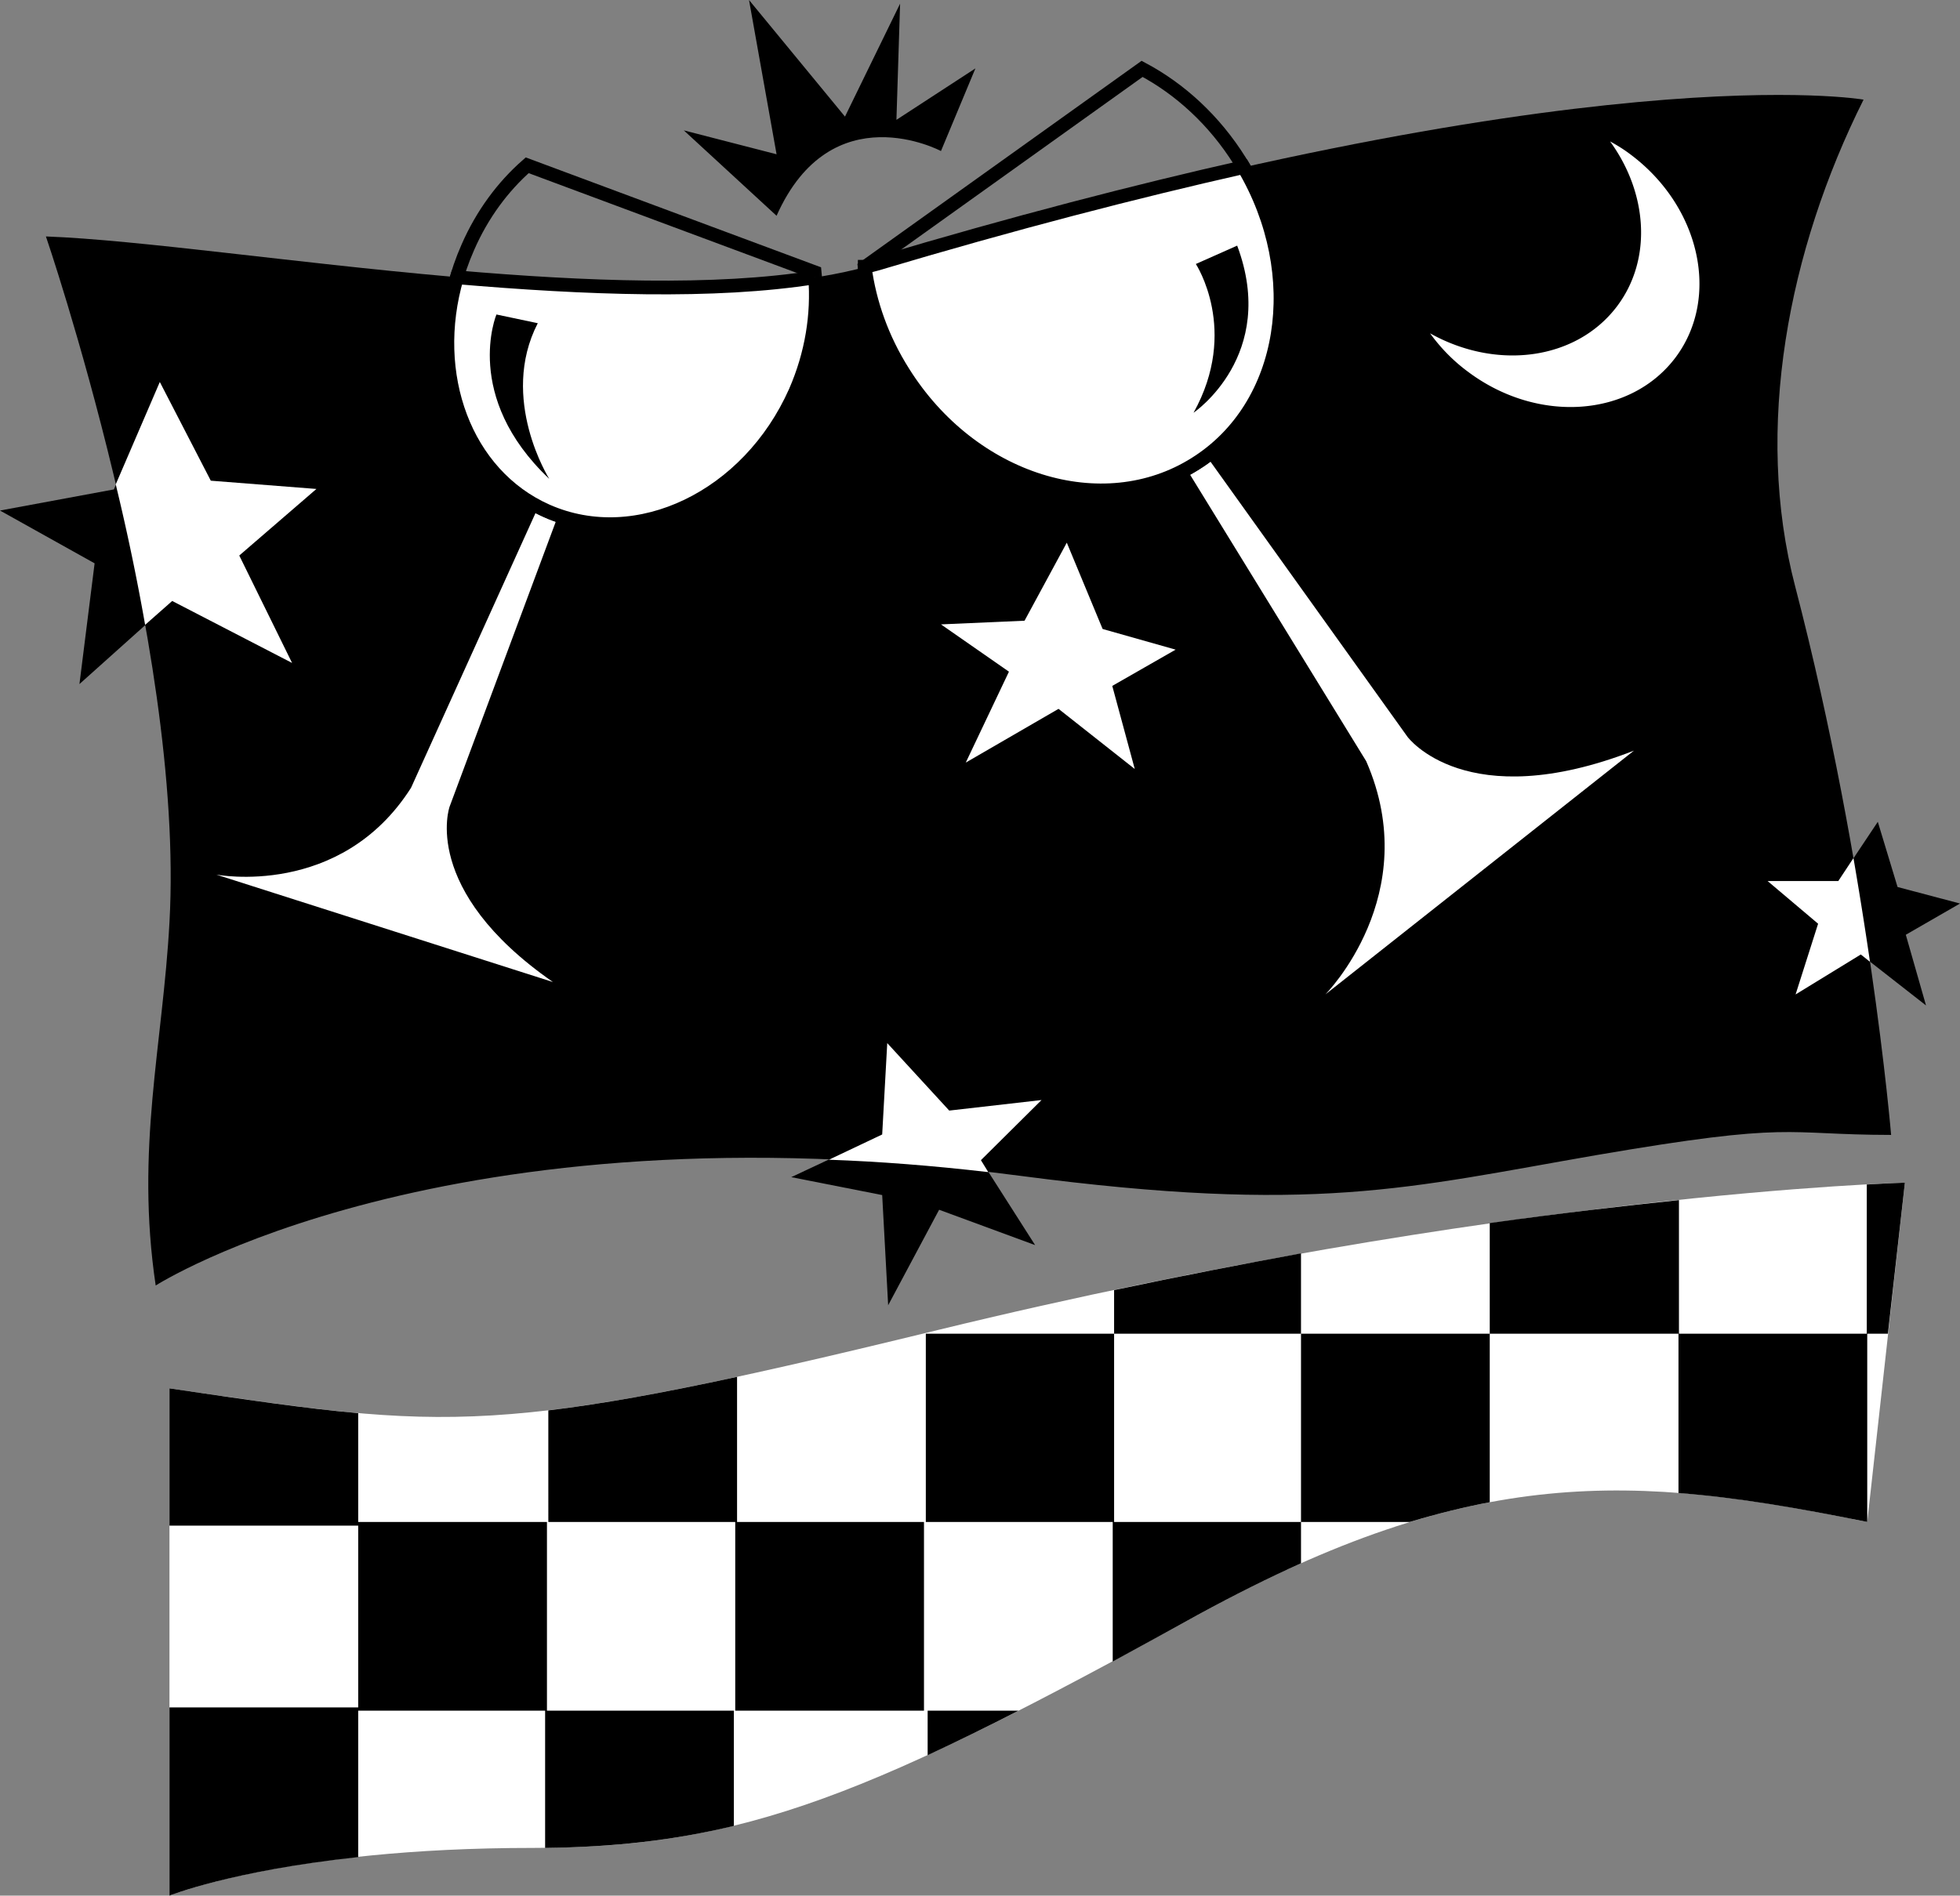 <svg xmlns="http://www.w3.org/2000/svg" width="426.801" height="412.898"><rect width="100%" height="100%" fill="#808080" stroke="none"/><path d="M10 51.5c40.371 1.52 134.398 19.816 180.8 6 155.27-46.297 215-35.8 215-35.8-16.421 32.816-23.89 71.644-14.898 106 16.075 61.726 20.899 119.5 20.899 119.5-23.918-.036-20.93-3.02-64.2 4.402-41.09 7.12-61.382 12.918-125.5 4.5C96.669 239.699 33.903 280 33.903 280c-4.437-29.848 1.536-52.25 3-79.102C40.31 140.043 10 51.5 10 51.5"/><path fill="#fff" d="M36.902 302.398c61.258 8.985 70.403 10.961 167.301-12.699 122.453-29.84 210.598-32.097 210.598-32.097l-8.2 73.898c-50.824-10.41-85.921-12.648-145.699 20.2-70.886 39.015-98.523 50.78-144.8 50.8-53.782-.02-79.2 10.398-79.2 10.398v-110.5"/><path d="M78 307.8c-11.723-1.042-24.48-2.948-41.098-5.402v29.903H78v-24.5m0 64.097H36.902v41S50.297 407.477 78 404.5v-32.602M406.5 290.5h4.602l3.699-32.898s-3.14.097-8.301.398v32.5m-184.7 82.102H202v9.699c6.164-2.867 12.742-6.086 19.8-9.7m-102.698.001V331.5H78v41.102h41.102M159.8 397.7v-25.098h-41.097V402.5c14.817-.188 27.805-1.602 41.098-4.8m.699-97.802c-16.563 3.586-29.664 5.938-41.098 7.301V331.5H160.5v-31.602m40.703 72.704V331.5h-41.101v41.102h41.101m41.399-41.102v-41h-41v41h41m-.302 30.398c5.86-3.191 12.063-6.574 18.602-10.199 7.91-4.32 15.34-8.023 22.399-11.199v-9h-41v30.398M283.3 273c-12.57 2.305-26.292 4.953-40.698 8v9.5H283.3V273m0 58.5H307c5.957-1.793 11.746-3.227 17.402-4.3v-36.7h-41.101v41m82.301-70.102c-11.914 1.25-25.668 2.825-41.2 5V290.5h41.2v-29.102M365.5 290.5v34.7c13.012.995 26.375 3.323 41.102 6.3v-41H365.5M24.8 106.602l10-23.403 11.102 21.5 23 1.801-16.8 14.5 11.5 23.398-26.102-13.5L17.3 149l3.302-26.3L0 111.2l24.8-4.598"/><path fill="#fff" d="M63.602 144.398 52.102 121l16.8-14.5-23-1.8-11.101-21.5-9.598 22.3a490.663 490.663 0 0 1 6.399 30.602l5.898-5.204 26.102 13.5"/><path d="m192.102 247.102 1.101-19.903 13.5 14.7 20.098-2.297-13.2 13.097 11.801 18.5L204.5 263.5l-11.098 20.8-1.3-24-19.801-3.902 19.8-9.296"/><path fill="#fff" d="m193.203 227.2-1.101 19.902-11.602 5.5c10.941.386 22.523 1.285 34.703 2.699l-1.601-2.602 13.199-13.097-20.098 2.296-13.5-14.699"/><path d="M400.3 191.898 408.903 179l4.301 14.2 13.598 3.6L415 203.603 419.402 219l-14.199-11.102L391 216.602l4.902-15.403-11-9.3h15.399"/><path fill="#fff" d="m403.602 186.898-3.301 5h-15.399l11 9.301L391 216.602l14.203-8.704 2 1.602a911.296 911.296 0 0 0-3.601-22.602m-180.5-51.698 9.199-17 7.8 18.8L256 141.5l-13.797 7.898 4.899 18.102-16.602-13.102-20.2 11.704 9.403-19.801-14.8-10.301 18.199-.8M355 33.602c-1.41-1.067-2.902-1.989-4.398-2.801 8.132 11.168 9.23 25.554 1.601 35.8-8.871 11.876-26.281 14.13-40.8 6 2.261 3.122 5 5.97 8.3 8.399 15.168 11.344 35.399 9.918 45.2-3.2 9.722-13.066 5.32-32.862-9.903-44.198"/><path d="M169.102 47c11.945-26.836 35.8-14.102 35.8-14.102l7.5-18-17.199 11.204L196 .8l-12 24.597L163.102 0l6 33.602-20.2-5.204L169.102 47"/><path fill="#fff" d="M117.402 110 89.5 171.602C74.129 195.734 47.102 190.5 47.102 190.5l73.3 23.398c-28.949-20.12-22.5-38.199-22.5-38.199l23.801-63.898-4.3-1.801"/><path fill="none" stroke="#000" stroke-width="2.986" d="M177.402 59.3c.88 8.34-.425 17.36-4.199 26-10.238 23.044-34.453 34.669-54.101 26-19.715-8.737-27.41-34.476-17.2-57.5 3.125-7.136 7.61-13.163 12.899-17.8zm0 0"/><path fill="#fff" d="M177.5 60.398c-21.906 3.489-50.125 2.391-78 0-6.2 21.141 1.746 42.985 19.602 50.903 19.648 8.668 43.863-2.957 54.101-26 3.602-8.25 4.934-16.84 4.297-24.903"/><path fill="none" stroke="#000" stroke-width="2.986" d="M177.5 60.398c-21.906 3.489-50.125 2.391-78 0-6.2 21.141 1.746 42.985 19.602 50.903 19.648 8.668 43.863-2.957 54.101-26 3.602-8.25 4.934-16.84 4.297-24.903zm0 0"/><path d="m108.102 68.5 9 1.898c-8.489 16.473 2.5 33.903 2.5 33.903-18.954-17.926-11.5-35.801-11.5-35.801"/><path fill="#fff" d="m258.102 101.7 39.398 64.1c12.727 29.095-8.898 50.802-8.898 50.802L355.8 163.5c-36.613 14.223-49.301-3-49.301-3l-44.098-61.602-4.3 2.801"/><path fill="none" stroke="#000" stroke-width="2.986" d="M248.703 15c8.223 4.367 15.723 11.176 21.297 20.102 14.91 23.664 10.574 53.195-9.7 65.898-20.214 12.742-48.706 3.848-63.597-19.898-4.61-7.278-7.375-15.157-8.402-22.903zm0 0"/><path fill="#fff" d="M188.3 58.102v.097c1.028 7.746 3.794 15.625 8.403 22.903 14.89 23.746 43.383 32.64 63.598 19.898 19.887-12.46 24.39-41.098 10.5-64.602-23.254 5.254-49.817 12.09-80 21.102-.828.234-1.653.434-2.5.602"/><path fill="none" stroke="#000" stroke-width="2.986" d="M188.3 58.102v.097c1.028 7.746 3.794 15.625 8.403 22.903 14.89 23.746 43.383 32.64 63.598 19.898 19.887-12.46 24.39-41.098 10.5-64.602-23.254 5.254-49.817 12.09-80 21.102-.828.234-1.653.434-2.5.602zm0 0"/><path d="m260.402 57.5 9-4c8.965 23.914-9.5 36.398-9.5 36.398 10.004-17.96.5-32.398.5-32.398"/></svg>
